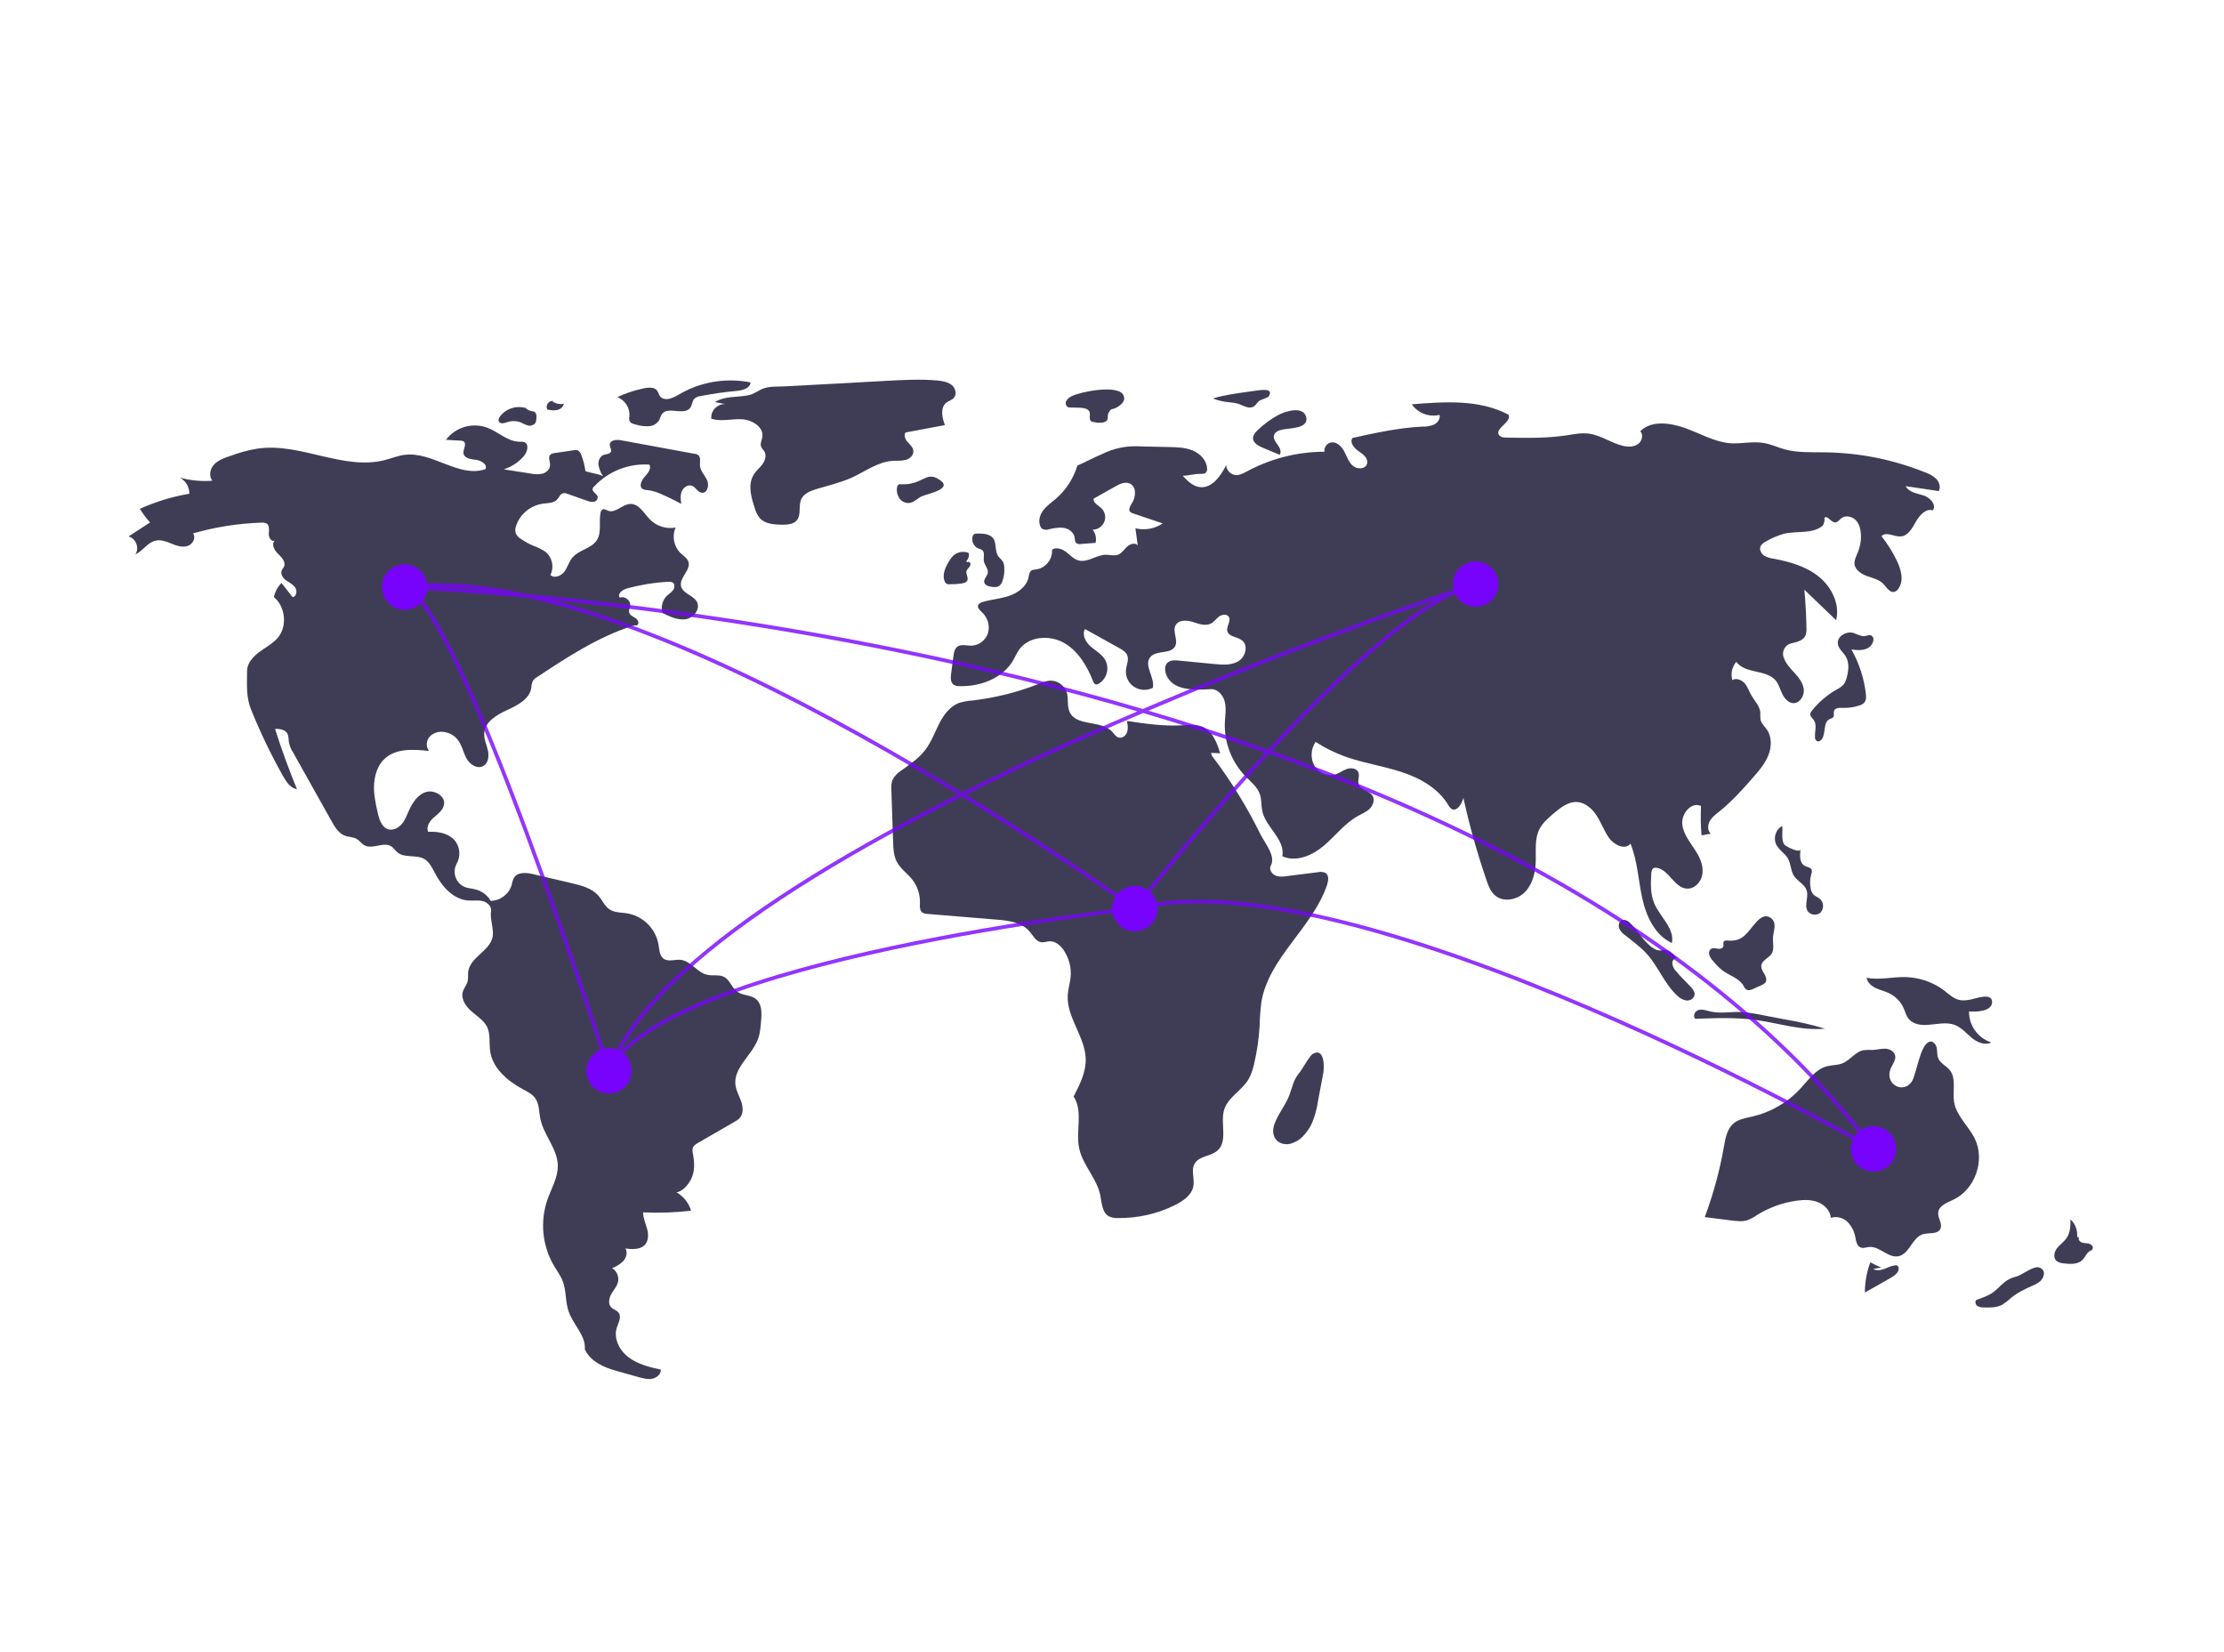 <svg version="1.1" id="e37c00f5-ff96-45aa-87ea-1a24b78ba7bd" xmlns="http://www.w3.org/2000/svg" x="0" y="0" viewBox="0 0 1176.6 874" style="enable-background:new 0 0 1176.6 874" xml:space="preserve"><style>.st0{fill:#3f3d56}.st1{opacity:.8;fill:none;stroke:#7703fc;stroke-width:2;stroke-miterlimit:10;enable-background:new}.st2{fill:#7703fc}</style><path class="st0" d="M309.7 249.2c-.4-3-1.1-5.8-2.2-8.6-.3-1.1-1-1.9-2-2.4-.6-.2-1.3-.2-2 0l-10.1 1.5c-.8 0-1.7.4-2.3.9-1.3 1.4 0 3.6-.1 5.5 0 2.1-1.9 3.9-4 4.5-2.1.4-4.3.4-6.4-.1l-14.1-2.2c4.2-1.3 7.9-3.8 10.7-7.1 1.9-2.2 2.8-6.3.2-7.3-.8-.2-1.6-.3-2.4-.2-6.4 0-11.4-5.3-17.4-7.5-7.9-2.8-16.6-.2-21.7 6.5l7.5.4c.7 0 1.4.1 2 .5 1.6 1.4-.4 4-.2 6.1.3 2.8 4 3.3 6.7 3.6s6.2 2.5 4.9 4.9c-13.8 4.8-27.9-9.3-42.5-7.6-3.7.4-7.2 1.9-10.7 2.8-22 5.6-44.6-9.3-67.1-6.1-5 .8-9.9 2.1-14.6 3.9-3.1 1-6.2 2.1-8.5 4.4s-3.1 6.3-1 8.7c-5.8.5-11.6-.1-17.2-1.6 3.1 1.7 5 5 5 8.5-9 1.5-17.8 4.2-26.2 8 1.6 2.6 3.4 5 5.4 7.2L68 283.8c3.9 1 5.9 6.2 3.6 9.5 4-1.8 6.5-6.4 10.8-7.3 2.8-.6 5.7.5 8.3 1.6s5.6 2.1 8.4 1.3 4.8-4.4 3-6.7c11.8-3.4 24-5.3 36.3-5.7.9-.1 1.9.1 2.7.5 1.6 1.1 1.2 3.5 1.1 5.4s1.4 4.5 3.2 3.6c-2 1.8-.3 5.1 1.7 7s4.3 4.4 3.1 6.9c-.3.6-.8 1.1-1.1 1.8-.9 1.9.5 4.1 2.2 5.3s3.7 2.1 4.9 3.9.6 4.8-1.4 5l-5.9-7.5c-2 2.1-3.4 4.7-4 7.5 6.2 5.1 7.2 15.5 2 21.6-2.7 3.1-6.5 5-9.8 7.5s-6.4 5.9-6.4 10c0 7.1-.6 13.7 2.1 20.3 4.9 12.2 10.6 24 17 35.4 1.7 3 3.9 6.3 7.3 6.8-4.3-10.5-8.2-21.1-11.6-31.9 2.2 0 4.8.2 6.2 2 1.1 1.5.9 3.6 1.2 5.4.4 1.8 1.1 3.5 2.1 5l20.5 36.6c1.7 3 3.7 6.3 6.9 7.5 2.1.8 4.5.6 6.4 1.8 1.5.9 2.5 2.5 4 3.3 4.3 2.4 10.3-2.2 14.4.7 1.2.8 1.9 2.1 3 3 3.7 3.2 9.9 1.1 14.2 3.5 2.8 1.6 4.2 4.7 5.7 7.5 3.7 7.1 9.7 14 17.7 14.5 2.5.2 5.1-.3 7.5.3 2.4.6 4.8 2.7 4.5 5.2-.7 4.2 1.4 8.9.9 13.2-1 7.8-12 11.2-13 18.9-.2 1.7.1 3.5-.3 5.1-.5 2-2 3.7-2.6 5.7-1 3.8 1.7 7.7 4.7 10.3s6.6 4.8 8.3 8.4c1.7 3.8.9 8.3 1.5 12.5 1.2 9.1 9.1 15.8 17.2 20.2 2.5 1.3 5.1 2.6 6.7 4.9 2.1 3 1.9 7 2.6 10.5 1.7 8.8 9.1 16 9.3 25 .1 6.4-3.4 12.1-5.5 18.1-4 11.6-2.7 24.4 3.5 35 1.6 2.7 3.5 5.2 4.6 8.1 2 5.2 1.3 11 3.2 16.2 2.4 6.9 9.1 12.6 8.5 19.9 3 6.3 9.7 9.4 16.5 11.3l12.1 3.4c2.3.6 4.7 1.3 7.1.8s4.6-2.4 4.5-4.8c-5.9-1.3-12-2.8-16.9-6.4s-8.2-10-6.4-15.8c.9-2.7 2.7-5.8.9-8-1-1.3-2.8-1.6-3.9-2.8-1.7-1.8-1.1-4.8.1-7s3.1-4.1 3.6-6.6c.5-2.8-.8-5.7-3.2-7.1 2.2-.8 4.3-2.1 6-3.8 1.6-1.8 2.3-4.6 1.1-6.6 3.7.5 8 .7 10.4-2.1 1.9-2.2 1.8-5.6 1-8.4s-2-5.6-2.1-8.6c8.5.4 16.9.1 25.4-.9-1.2-4.1-4-7.6-7.7-9.7 3.8-.6 7.3-5.2 8.5-8.9s.9-7.7.2-11.5c-.3-1-.3-2-.1-3 .4-1.4 1.8-2.2 3-2.9l18.9-10.9c1.1-.6 2.2-1.3 3-2.2 2-2.3 1.7-5.8.7-8.7s-2.6-5.6-3-8.6c-1.2-9.1 8.5-15.6 11.8-24.1 1.3-3.3 1.5-7 1.8-10.6.3-3.8.3-8.3-2.7-10.8-2.8-2.4-7.3-1.8-10.2-4.1-2.7-2-3.7-6-6.6-7.6-2.7-1.5-6.1-.5-9.1-1.2-5.3-1.2-8.6-7.3-14-7.9-3-.3-6.5 1.2-9-.6-2.2-1.6-2.3-4.7-2.7-7.4-1.5-8.5-8.1-15.1-16.6-16.6-3.1-.5-6.5-.3-9.2-2s-3.9-5-6.1-7.4c-3.4-3.9-8.8-5.3-13.8-6.5l-20.5-4.8c-3.6-.9-8.3-1.3-10.3 1.9-.6 1.2-1 2.5-1.2 3.8-1.5 4.9-6 8.3-11.1 8.4-1.7-2.9-4.5-5.1-7.8-6-2.1-.6-4.3-.6-6.3-1.5-4.4-2.1-6.2-7.4-4.1-11.8.1-.1.1-.3.2-.4 2.4-4.3 1.7-9.7-1.9-13.2-3.5-3.1-8.5-3.9-13.2-3.6-1.2-2.7.8-5.7 3-7.6s4.9-3.9 5.4-6.8c.8-4.6-5.1-8-9.5-6.7s-7.2 5.7-9.1 9.9c-1.1 2.4-2 5-3.7 7s-4.4 3.5-7 2.9c-3.6-.9-5-5.3-5.8-8.9-1.1-4.9-2.2-9.9-1.9-14.9s1.9-10.2 5.6-13.6c6-5.6 15.3-5 23.5-4.1-1.9-2.2-1.5-5.8.6-7.9 2.2-2 5.3-2.7 8.1-2 2.5.5 4.7 1.8 6.3 3.8 2.3 2.8 3 6.6 4.7 9.9s5.7 5.9 8.9 4.2c2.8-1.5 3.2-5.4 2.5-8.4s-2.2-6.1-1.9-9.2c.5-6 6.7-9.6 12.2-12.1s11.8-5.8 12.7-11.8c0-1.2.3-2.3.7-3.4.6-1 1.5-1.8 2.5-2.3 16-10.6 32.4-21.3 50.7-27.1 1-.3 1.1 0 2-.2 1.4-.8.5-3-.8-3.8s-3-1.5-3.4-3.1c-.2-1.1.4-2.2.6-3.4.4-2.8-2.9-5.4-5.5-4.3-1.5-2 1.4-4.2 3.8-4.9 7.1-1.9 14.3-3.1 21.7-3.5.8-.1 1.7 0 2.5.4 1.2.9 1.1 2.8.2 4s-2.2 2-3.3 3c-2.4 2.4-3.3 5.9-2.3 9.1 3.8 1.9 8 3.9 12.2 3.3s8-5.4 6-9.2c-1.9-3.5-7.4-4.3-8.4-8.2-1.1-4.5 5.3-8.6 3.9-13-.6-1.9-2.6-3.1-4.1-4.5-3.6-3.5-4.7-8.9-2.7-13.6-4.9.9-10-.7-13.5-4.2-3.2-3.3-5.8-8.4-10.4-8.3-4.2.1-7.8 5.1-11.8 3.6-1-.4-2-1.1-2.9-.7-.6.4-1 1.1-1.1 1.8-1 4.8.7 10.2-1.9 14.4-2.8 4.5-9.4 5.1-12.9 9.2-1.9 2.2-2.6 5.2-4.3 7.5s-5.4 3.8-7.4 1.8c2.1-4.3.9-9.5-2.8-12.4-1.9-1.2-4-2.3-6.1-3-2.4-1-4.7-2.3-6.9-3.8-1.1-.6-1.9-1.6-2.5-2.7-.5-1.4-.4-2.9.2-4.3 2.1-6.1 7.5-10.5 13.9-11.5 2.7-.4 5.9-.2 7.8-2.3 1-1.1 1.5-2.8 2.9-3.2.9-.2 1.8-.1 2.6.3l10.2 3.6c1.1.5 2.4.7 3.6.6 1.3-.2 2.2-1.3 2.1-2.6-.3-1.7-2.9-2.5-2.7-4.2.1-.6.4-1.1.9-1.4 7.5-8 18.1-12.2 29.1-11.5 1.3 2.1-.8 4.6-2.5 6.5s-3.1 5.1-1 6.4c.8.4 1.8.6 2.7.6 2.5.3 5 1.1 7.3 2.2 3.5 1.5 7 3.2 10.4 5.1-.3-2.2-.6-4.6.3-6.7s3.3-3.7 5.4-2.9c2 .8 3.1 3.5 5.2 3.7 2.9.3 4-3.9 2.8-6.6s-3.6-4.9-3.8-7.8c-.1-2 .6-4.4-1-5.6-.6-.4-1.2-.6-1.8-.6l-39.1-7.2c-2.3-.4-5.7-.1-5.8 2.3-.1 1.3 1.1 2.6.6 3.8-.6 1.3-2.4 1.2-3.7 1.6-2.1.7-3.1 3.2-2.9 5.3.4 2.2 1.2 4.2 2.4 6-2.9-1.4-6.7-1.6-9.3-2.7zM278.5 216c-5-1.7-10.6 0-13.9 4.2-.6.8-1.2 2-.6 2.9.8 1.3 2.7.8 4.2.3 2.1-.8 4.5-.8 6.6-.2 1.4.5 2.6 1.3 3.9 1.7 1.4.6 2.9.3 4.1-.6.9-1 1-2.4 1-3.8.1-.9-.2-1.8-.8-2.5-.5-.3-1.2-.5-1.8-.5-1.4-.3-2.7-1-3.6-2.1M292.6 212.1c-1.8-.1-3.3 1.3-3.4 3 0 .5.1 1 .3 1.5 1.7.5 3.5.6 5.2.3 1.8-.3 3.2-1.6 3.6-3.3-2 .4-4.2 0-5.9-1.1M339.9 205.6c-4.6 1-9.1 2.5-13.3 4.5 4.1 1.6 6.7 5.7 6.4 10.1-.2.8-.2 1.7.1 2.5.5 1.2 1.9 1.6 3.2 1.9 2.2.7 4.6 1 6.9.9 2.4-.1 4.5-1.4 5.7-3.5.3-1 .7-1.9 1.2-2.8 3-4.6 11.9 1 15.1-3.5 1.1-1.6 1-3.9 2.5-5.1.8-.5 1.6-.9 2.6-1 6.5-1.3 13-2.2 19.5-2.8 3.1-.3 7.2-1.4 7.2-4.5-11.7-2.3-23.9-.7-34.5 4.6-3.9 1.9-8.9 6-12.7 3.4-1.4-1-1.3-3.5-3.2-4.6-2-1-4.6-.6-6.7-.1z"/><path class="st0" d="m378.2 212.7 5.5 1.1c-3.9-.2-7.3 2.9-7.4 6.8v.9c5.1 1.7 10.8 0 16.2.3s11.7 4.1 10.8 9.5c-.3 1.6-1.2 3.2-.7 4.8.3 1.1 1.3 1.9 1.9 2.9 1.1 2.1.2 4.8-1.2 6.7s-3.4 3.4-4.6 5.5c-3.1 5.1-1.4 11.6.5 17.3.5 2.1 1.5 4.1 2.9 5.8 2.8 2.9 7.3 3.2 11.3 3.3 2.9 0 6.3-.1 8.2-2.4 2.4-3 .7-7.6 2.3-11.1 1.5-3.2 5.2-4.5 8.5-5.5 6.1-1.8 12.4-3.3 18.2-5.9 7.2-3.3 14-8.5 21.9-8.9 2.2-.1 4.5.1 6.7-.5s4.2-2.5 4-4.7c-.1-1.9-1.7-3.3-3-4.7s-2.2-3.6-1.1-5.1l20.8-3.9c-1.5-4-2.6-9.3.8-11.9 1.2-.9 2.9-1.3 3.9-2.5 1.8-1.9.9-5.3-1.2-6.9s-4.8-2-7.4-2.3c-9.1-.8-18.3-.3-27.4.2-17.9 1-35.7 2-53.6 2.9-3.6.2-7.7-.1-11 1.1-2.8 1-4.8 2.9-8 3.6-6 1.2-12.4.3-17.8 3.6zM476.7 256.2c-.6-.1-1.1 0-1.6.4-.3.3-.5.8-.5 1.2-.4 2 .1 4.1 1.2 5.8 1.2 1.7 3.2 2.7 5.2 2.5 2.5-.3 4.3-2.4 6.6-3.5 3.5-1.6 18.4-4.1 8.1-9.6-3.6-1.9-5.8-.2-8.6 1-3.3 1.7-6.8 2.4-10.4 2.2zM567 209.6c-1.2.5-2.2 1.4-2.9 2.5-.6 1.2-.2 2.7.9 3.3.4.2.9.2 1.4.2l4.9.1c2.1.1 4.7.5 5.2 2.5.4 1.5-.5 3.4.6 4.5.5.4 1.1.6 1.7.6 1.6.4 3.3.5 4.9.2 3.6-1 1.7-3.1 2.8-5.1 1.7-3 1.4-1.2 4.4-2.9 2.2-1.3 5.1-3.5 3.3-6.7-3.2-5.4-22.5-1.6-27.2.8zM663.5 206.8l-2.8.4c-6.4.9-12.8 1.7-19 3.6 2.7 1.1 5.5 1.7 8.3 2 1.6.1 3.1.3 4.7.7 2.7.8 5.5 2.9 8.1 1.8 1.6-.7 2.2-2.4 3.5-3.3.9-.6 4.5-1.6 4.9-2.3 3.1-4.9-5.2-3.2-7.7-2.9zM676 219.7c-3.8 2.1-7.3 4.7-10.5 7.7-1.3 1.3-2.7 2.8-2.6 4.6.2 2.4 2.7 3.8 5 4.8l9.1 3.8c1.1-1.6.1-3.7-1-5.2s-2.5-3.3-2-5.1c.6-2.1 3.1-2.8 5.3-3.2 3.5-.6 12.9-.5 11.8-6.2-1.4-6.6-11.6-3.2-15.1-1.2zM674.2 594.8c-.9 2.5-.9 5.5.5 7.6 1.7 2.5 5 3.4 7.9 2.7 2.9-.8 5.5-2.4 7.4-4.7 1.7-1.9 3.2-4.1 4.2-6.5 1.5-3.7 2.6-7.6 3.1-11.5l2.8-14.8c.6-3.3.6-13.5-5.5-10.1-1.7.9-5.5 8-7.2 10.1-3.1 3.6-3.6 7.2-5.2 11.6-2 5.5-6.1 10.1-8 15.6zM995.3 670.6c-2-.8-3.9-1.7-5.8-2.8-1.9 5.1-2.9 10.5-2.9 16l13.6-7.7c2-1.2 4.4-2.8 4.3-5.1 0-.6-.3-1.2-.8-1.5-.3-.1-.6-.2-1-.1-2 .2-3.9 1.2-5.8 1.9s-4.1 1.1-5.9 0M1067.2 675.2c-1.5.4-3 .9-4.4 1.6-3.1 1.6-5.3 4.6-8.1 6.7-2.7 2-5.9 3.1-9.1 4.2-.9.8-.5 2.5.5 3.2 1.1.6 2.3.9 3.6.8 3.3.1 6.8.1 9.7-1.5 1.6-1.1 3.2-2.3 4.6-3.6 3.4-2.8 7.4-4.7 11.5-6.5 1.5-.6 2.8-1.4 4-2.4 2.5-2.5 2.7-6.3-.9-7.2-3-.7-8.6 3.8-11.4 4.7zM1098.9 654.4c.3-3.5-.9-6.9-3.5-9.3 0 3.4-.1 7.1-2.1 9.9-1.4 2-3.5 3.4-5 5.3s-2.2 5-.4 6.7c1.1.9 2.5 1.3 3.9 1.4 3.5.4 7.6.6 10-1.9 1.3-1.4 2-3.4 3.6-4.5.6-.3 1.2-.6 1.6-1.1.7-1.1-.4-2.5-1.6-2.9s-2.5-.2-3.8-.6-2.3-1.7-1.7-2.8M1042.5 528.8c-1.8.4-3.8.6-5.6.3-3.1-.6-5.6-2.9-8.1-4.9-6-4.6-13.3-7.1-20.8-7.3-6.9-.1-13.8 1.7-20.5.4.4 2.4 2.5 4.3 4.8 5.4s4.7 1.6 7 2.7c3.6 1.7 6.5 4.7 8 8.4.7 1.7 1.2 3.5 2.3 5 2.2 3 6.5 3.7 10.2 3.4 4.9-.3 10-1.7 14.5.1 3.5 1.4 6 4.4 8.9 6.8s7 4.1 10.3 2.4c-7.1-2.3-11.9-9-11.8-16.4 3.3.3 12.7.2 12.2-5.4-.5-4.6-8.6-1.4-11.4-.9zM999.7 567.1c.6-3.2 3.8-6 2.8-9.1-.7-2.1-3.2-3.2-5.4-3.2s-4.4.6-6.7.7c-1.5-.1-2.9-.1-4.4.1-4.4.7-7.2 5.4-11.4 7-2.5 1-5.4.8-8.1 1.5-6 1.6-9.8 7.3-14 11.8-6.8 7.4-15.6 12.5-25.4 14.8-3.4.8-7.1 1.3-9.8 3.5-3.6 2.9-4.5 8-5.3 12.6-2.2 12.6-5.6 25-10.1 37.1l14.3 1.8c2.7.3 5.5.7 8.1-.1 1.9-.7 3.7-1.7 5.4-2.9 6.4-3.9 13.5-6.5 20.9-7.5 3.7-.5 7.7-.6 11.2.8s6.5 4.5 6.8 8.3c3.1-1 6.5-.1 8.8 2.1 2.2 2.3 3.7 5.2 4.2 8.4.4 2 .8 4.3 2.6 5.1 1.5.7 3.2-.1 4.8-.2 5.5-.4 10 6 15.4 4.9 5.8-1.2 7.2-9.8 12.8-11.6 3.2-1 7.8.2 9.3-2.8 1.4-2.7-1.4-5.7-1.1-8.7.3-3.7 4.7-5.2 8-6.8 11.5-5.4 16.9-20.8 11.4-32.2-3.3-6.8-9.8-12.1-11-19.5-.9-5.7 1.3-12.4-2.3-16.9-1.9-2.3-5-3.5-6.1-6.3-.7-1.7-.4-3.7-.8-5.5s-2-3.7-3.7-3.2c-5.2 1.4-6.9 17.4-9.6 21.3-4.2 5.9-12.9 2-11.6-5.3zM903.6 534.8c-1.8-.5-3.7-1-5.4-.3s-2.7 3.2-1.3 4.5c10.7-.4 21.4-.8 32 .6 12.2 1.7 24.3 5.8 36.6 4.6-7-2.1-14.1-3.7-21.3-4.9l-12-2.3c-3.2-.7-6.5-1.2-9.7-1.5-7-.6-12.1 1.2-18.9-.7zM914.3 497.6c-.9-.1-2-.1-2.4.6s.1 1.7-.2 2.5c-.3 1.1-1.8 1.4-2.9 1.2s-2.4-.5-3.4 0c-1.1.7-1.5 2.1-1.1 3.3.4 1.2 1.1 2.3 2 3.2 1.5 1.9 3.2 3.6 5.1 5.1 3.7 2.7 8.7 4 11 8 .3.8.8 1.4 1.5 2 1.1.7 2.6.2 3.8-.4l4.2-1.9c.8-.3 1.4-.7 2-1.3 1-1.3.4-3.1-.4-4.5s-1.8-2.8-1.7-4.5c.3-2.9 4-4 5.5-6.4 1.5-2.5.5-5.6.7-8.5.2-3.4 2.3-7.8-1.1-10.3-2.9-2.2-5.7-.2-7.8 2.2-4.6 5-6.7 10.4-14.8 9.7zM939.8 447c1.4 2.7 4.4 4.4 6 7 1.7 2.9 1.5 6.6 3.3 9.4 1.9 2.9 5.7 4.4 6.7 7.7 1.2 3.6-1.5 7.9.6 11 1.6 2 4.5 2.4 6.5.9l.3-.3c1.8-2 1.7-5.1-.2-7-1.2-1.1-3-1.6-4-2.9-.5-.8-.9-1.6-1-2.5-.6-2.6-.5-5.4.3-8 .3-.7.3-1.4.2-2.1-.5-1.3-2.3-1.4-3.6-2.1-2.9-1.4-2.8-5.5-2.3-8.7-.3 2.1-7.9-1.5-8.7-2.7-1.6-2.4-.7-7-1-9.7-3.6 1.8-4.9 6.6-3.1 10zM863.3 489.2c-1.4-1.6-3.5-3.2-5.4-2.3-1.4.7-1.8 2.7-1.3 4.2.7 1.5 1.7 2.7 3.1 3.6 3.9 3.2 8.1 6.1 11.5 9.9 6.1 6.7 9.3 15.8 16 22 1.3 1.4 3.1 2.4 5 2.7 1.9.2 4.1-1.1 4.3-3 .2-1.6-.9-3-2-4.2-2.6-2.8-5.4-5.4-7.8-8.3-1.1-1.1-1.8-2.6-2-4.2 0-1.6 1.4-3.2 3-2.8-1.9-.5-3.2-3.6-6-4.2-2.3-.5-2.8.9-5.6-.2-5.1-2.2-9.1-9.2-12.8-13.2zM985.1 336.5c-1.5-.4-2.9-1-4.4-1.6-3.8-1.2-8.9 1.7-8.4 5.7.3 2.6 2.8 4.4 4.2 6.7 2 3.4 1.5 7.7.4 11.5-.3 1.2-.8 2.3-1.5 3.3-1 1-2.1 1.9-3.4 2.5-5.2 2.9-9.8 6.8-13.5 11.5-.4.4-.7 1-.8 1.5-.2 1.3 1.2 2.3 1.9 3.4 1.7 2.5.5 5.8.6 8.9-.1.9.3 1.7 1.1 2.2 1 .5 2.2-.4 2.8-1.4 1.8-3.3.5-8.7 3.9-10.3.7-.3 1.4-.4 1.9-1 .7-.9 0-2.3.4-3.3.5-1.6 2.8-1.7 4.5-1.6 3 .1 5.9-.3 8.7-1.2 1.1-.3 2.1-.8 2.9-1.7 1-1.3.9-3.1.7-4.8-1-8.2-3.6-16.1-7.6-23.2 3 .4 6.3.7 9-.9 1.5-.9 3.2-3.5 2.5-5.3-1.3-2.8-3.4-.4-5.9-.9zM596.2 381.4c.4 1.9.7 4 .1 5.9s-2.6 3.4-4.5 2.9c-1.5-.4-2.3-1.9-3.4-3.1-5.8-6.3-18.9-2.6-22.5-10.4-1.5-3.2-.5-7-1.5-10.3-1.3-4-5.1-6.6-9.3-6.3-1.8.3-3.6.8-5.3 1.6-11.3 4.5-23.3 7.5-35.4 8.9-2.3.1-4.6.6-6.8 1.2-5 1.8-8.4 6.4-10.8 11.2s-4.2 9.8-7.5 14c-3.4 4.4-8.2 7.5-12.7 10.8-1.7 1.1-3.2 2.6-4.2 4.4-1 2-.9 4.3-.8 6.5l.9 26.8c.1 3.5.3 7 1.8 10.1 1.9 3.9 5.7 6.4 8.4 9.8 2.7 3.5 4.1 7.8 4 12.3-.1 1.8-.2 3.9 1.2 5 .8.5 1.8.8 2.8.8l36.3 3c6.4.5 13.5 1.4 17.6 6.2 2 2.3 3.5 5.6 6.6 5.8 1.3.1 2.6-.4 3.8-.5 3.3-.3 6.1 2.2 7.9 4.9 2.7 4.2 4 9.1 3.5 14.1-.3 3.1-1.3 6.1-1.5 9.3-.8 11.9 9.3 22.2 9.5 34.1.1 7-3.2 13.5-6.4 19.7 5.2 7.9.9 18.5 3 27.7 2 8.8 9.3 15.7 11.1 24.5.8 4 .9 9 4.4 11.1 1.6.8 3.3 1.1 5 1 10.5.1 20.8-2.2 30.2-6.9 4.4-2.2 9-5.4 9.7-10.3.6-3.9-1.4-8.3.7-11.7 2.4-4 8.5-3.7 12-6.8 5.7-5 1.3-14.6 3.6-21.8 2.1-6.5 9.2-9.9 12.7-15.7 1.4-2.5 2.4-5.2 3-8 1.6-6.7 2.6-13.5 3-20.4.1-4.2.4-8.4.9-12.5 3.8-23.6 27.2-39.5 34.8-62.2.7-2.2 1.1-5.1-.9-6.3-1.1-.5-2.4-.7-3.7-.4l-16.7 2.1c-2.1.3-4.3.5-6.2-.4s-3.3-3.3-2.3-5.1c2.8-5.1-3-11.7-5.6-16.9-7-14.2-15.3-27.7-24.9-40.4-.6-.6-1-1.5-1.1-2.4l4.8.2c-1.6-5.8-4.3-12.1-9.8-14.2-3.2-1.2-6.6-.8-10-.6-9.6.6-20-.8-29.5-2.3z"/><path class="st0" d="M625.7 251.7c2.5 2.7 5.3 5.5 9 6 6.4.8 11.1-5.8 14-11.6.2 3.1 2.9 5.4 5.9 5.3 1.6-.3 3.1-.9 4.5-1.7 12.8-7 27-10.7 41.6-10.7-.3-2.3 1.2-4.4 3.4-4.9 3-.6 5.6 2 7 4.6s2.3 5.7 4.6 7.7 6.7 1.9 7.5-1c.9-2.8-2-5.1-4.4-6.7s-4.9-4.6-3.3-7c12.2-2.7 24.5-5.4 37-6 2.1.1 4.2-.3 6.2-1.1 1.9-.9 3.4-3.1 2.9-5.1-5.6 1.3-11.4-.9-14.7-5.6 17.3-1.4 35.8-2.7 51.2 5.5 1.8 4-7.6 7.3-5 10.8.8 1.1 2.4 1.3 3.8 1.3 10.7.2 21.4.4 32-1.2 3.9-.6 7.8-1.4 11.6-.9 6.5.8 12 5.1 18.3 6.5 2.6.6 5.5.6 7.7-.9s3.1-4.9 1.3-6.9c6-5.9 15.9-4.4 23.8-1.6s15.4 7.3 23.7 8c6 .4 12.1-1.2 18-.1 3.7.6 7.2 2.3 10.8 3.3 6.9 1.9 14.1 1.5 21.3 1.6 18.2.2 36.2 3.8 53.1 10.6 2.2.7 4.2 1.9 5.9 3.5 1.6 1.7 2.4 4.3 1.3 6.4l-17.5-2.6c1.6 3.2 5.9 3.8 9.4 4.9s7 4.9 5 7.9c-3.7-1.2-7.1 2.6-9 6s-4.2 7.6-8.1 7.8c-3.5.2-7.8-2.8-10.1-.1 3.2 4 5.9 8.3 8.1 12.9 2.3 4.7 3.9 10.7.8 14.9-.5.8-1.2 1.3-2.1 1.6-2.5.6-4.1-2.4-5.9-4.3-2.3-2.3-5.7-3-8.7-4.1s-6.3-3.3-6.5-6.5c-.1-2 .9-3.9 1.7-5.8 1.3-3.1 1.9-6.5 1.7-9.9-.2-2.7-.9-5.6-2.9-7.5s-5.4-2.5-7.5-.8c-1 .8-1.8 2.1-3.1 2.2-2.3.1-4-3.9-5.8-2.5.2 1.4-.1 2.9-.8 4.1-5.4 4.7-13.7 2.7-20.7 4.4-3.3 1-6.5 2.3-9.5 4.1-1.1.5-2 1.3-2.7 2.3-.9 1.7.1 3.9 1.6 5 1.6 1 3.5 1.6 5.4 1.8 8.5 1.6 17.2 4.1 23.9 9.6s11.1 14.5 9 22.9L954.6 312c.6 6.7 1 13.5 1.1 20.3.1 1.3-.1 2.7-.5 3.9-1.2 2.6-4.4 3.5-7.3 4.1-3.1.6-5.1 3.6-4.5 6.7 0 .2.1.4.2.6 1 3.3 3.5 5.9 5.8 8.4s4.6 5.5 4.9 8.9-2.3 7.3-5.7 7.1c-2.6-.2-4.5-2.5-5.7-4.9s-1.8-5-3.4-7c-5.1-6.1-16.4-3.5-20.9-10-2.3 2.7-3.1 6.3-2.1 9.7 2.1-1.3 5-.1 6.6 1.8s2.3 4.4 3.6 6.5c1.7 2.9 4.3 5.5 4.6 8.8-.1 1.3 0 2.5.1 3.8.4 2 2.1 3.5 3.3 5.2 2.8 3.9 2.6 9.4.8 13.8s-5 8.2-8.2 11.8c-5.5 6.3-11.2 12.6-17.8 17.9-1.9 1.5-3.9 3-5 5.1s-1.2 5 .6 6.6c-1.3.1-3.6.7-4.9.8-.5-5.1-.5-10.3-.3-15.5-5.1-2.4-10.5 4.1-9.9 9.7s4.7 10.1 7.6 14.9c2.1 3.5 3.7 7.6 3 11.7s-4.3 7.8-8.4 7.4c-6.5-.6-9.2-9.9-15.7-11-.6-.1-1.2-.1-1.7.2-1 .5-1.1 1.8-1.2 2.9-.3 5.3-.5 10.9 1.6 15.8 3.1 7.2 10.9 13.3 9.3 20.9-8.9-4.1-13.6-14.1-15.7-23.8s-2.5-19.7-6.2-28.8c-2.9 3.7-8.9.6-11.5-3.2-2.5-3.7-4-7.9-6.4-11.6s-6.1-7-10.5-7.2c-4.6-.2-8.6 3-12.2 6-2.9 2.5-5.9 5-7.6 8.4-2.5 5-1.8 10.8-1.9 16.3-.1 6-1.4 12.3-5.5 16.7s-11.6 5.9-16.1 2c-2.4-2.1-3.5-5.1-4.5-8.1-4.9-14.3-9-28.8-12.2-43.5-.8 3.4-3.7 7.7-6.5 5.7-.6-.5-1.1-1.2-1.5-1.9-5.3-8.9-15-14.3-24.8-17.5s-20.2-4.7-29.9-8.2c-5.5-2-10.7-4.6-15.5-7.7-2.5 3.7-2.8 8.5-.7 12.5 2.2 3.8 7 6 11.2 4.7 2.2-.7 4-2.2 6.1-2.9s5-.4 6 1.7c.9 2-.5 4.4.2 6.4 1 3.1 5.8 3.4 7.4 6.2 1.2 2.1.2 5-1.5 6.7s-4.1 2.7-6.3 3.9c-7 3.9-11.9 10.5-18 15.7s-14.7 8.9-22 5.6c1.7-8.8-8.7-15.2-10.6-23.9-.6-2.9-.3-5.9-1.2-8.7-1.3-4.1-4.9-6.8-7.9-9.9-7.2-7.6-11.1-17.8-10.7-28.3.2-3.6.8-7.3 0-10.8s-3.7-6.9-7.3-6.8c-8.2.4-18.6 1-22.9-6-1.5-2.5-2.2-6.2 0-8.1 1.6-1.4 3.9-1.2 6-1l18.6 1.8c4.3.4 9 .8 12.8-1.5s5.3-8.3 1.9-11c-2.5-2-7-1.8-7.8-4.9-.6-2.6 2.3-5.5.7-7.7-1.1-1.5-3.6-1.1-5.1 0s-2.6 2.9-4.3 3.7c-3 1.5-6.5.1-9.7-.9s-7.5-1.1-9 1.9c-1.7 3.3 1.5 7.6-.2 11-2.3 4.4-10 1.9-13.1 5.7-3.7 4.3 2.5 10.8 1.3 16.3-3.2 1.6-7 1.4-10-.6s-4.6-5.5-4.2-9.1c.3-2.5 1.6-5 .7-7.4-.7-1.9-2.6-3-4.4-4l-18-10c-1.7 3.1.4 7 3.1 9.3s6 4.1 7.7 7.2c2.3 4.4.7 9.9-3.5 12.4-.5.4-1.2.5-1.8.3-.6-.3-1-.9-1.2-1.6-3.2-8.1-8-16.2-15.6-20.4s-18.6-3.4-23.6 3.8c-1.2 1.7-2 3.6-3 5.4-5.5 9.6-17.3 14.1-28.4 13.8-1.1.1-2.2-.2-3.1-.7-1.8-1.2-1.7-3.8-1.4-6l1.2-9.1c.2-1.8.6-3.9 2-5 2-1.6 5-.6 7.6-.6 4-.2 7.5-2.9 8.7-6.7 1.1-3.9-.1-8-3-10.8-1.2-1.1-2.8-2.5-2.2-4 .5-.8 1.4-1.4 2.3-1.6 4.7-1.4 9.6-1.7 14.2-3.3s9.1-4.9 10.1-9.6c.3-1.5.5-3.2 1.8-3.9.7-.3 1.4-.4 2.1-.4 5.2-.7 8.9-5.3 8.6-10.5 2.2-1.5 5.3-.4 7.4 1.2s4 3.8 6.6 4.5c4.8 1.3 9.5-3 14.5-3 2.1 0 4.3.7 6.3 0s3.2-2.7 4.8-4.2 4.2-2.4 5.7-.8l-1.2-9c4.9 1.2 10.2.3 14.4-2.6l-15.7-5.3c-.5-.1-1-.4-1.5-.8-1.1-1.2 0-3.1.9-4.5 2.2-3.3 2.6-8.8-1.1-10.5-2.5-1.1-5.3.2-7.7 1.6l-11.4 6.4c-.4 2.2 2.3 3.4 3.9 4.9 2.7 2.4 3 6.6.5 9.3-1.2 1.4-3 2.2-4.9 2.2 1.5 2 2.1 4.6 1.5 7l-7.7.6c-.9.2-1.8 0-2.5-.5-.8-.7-.7-2-.9-3.1-.5-2.6-3-4.5-5.6-4.9s-5.3.1-7.9.7c-1.1.4-2.3.4-3.4-.1-.6-.4-1.1-1-1.3-1.7-1.1-2.8-.1-6 1.7-8.3s4.3-4.1 6.6-6c5.4-4.7 9.3-10.8 11.4-17.6 4.2-1.8 8.6-4.2 12.9-6 6.5-3.3 13.9-4.7 21.2-4.1l14.3.3c4.2.1 8.6.2 12.5 1.8s7.4 5.1 7.7 9.4c.2 1-.2 2-.9 2.6-.6.3-1.2.4-1.8.4-4.5-.1-6.2.9-10.2 1zM511.3 296.7c1.1-1.1 1.6-2.7 1.1-4.2-2.8-1.1-5.9-.5-8.1 1.5-.9.9-1.6 1.8-2.2 2.9-1.9 3.1-3.6 6.8-2.5 10.2.2.8.7 1.4 1.3 1.8.5.2 1 .3 1.5.2 2.1 0 4.2-.1 6.2-.4 1.3-.2 2.7-.5 3.2-1.7.6-1.5-.9-3.3-.5-4.9.3-.7.8-1.4 1.3-1.9.6-.5.9-1.3.8-2.1-.2-.8-1.3-1.2-1.8-.5"/><path class="st0" d="M522.1 282.7c-1.8-.4-3.7-.5-5.6-.4-.4 0-.8.1-1.2.3-.4.3-.6.6-.7 1.1-.8 2.6.5 5.5 3.1 6.5.7.2 1.3.4 1.9.8 1.6 1.2.6 3.8.9 5.8.3 2.2 2.5 4.1 2.1 6.3-.3 1.8-2.2 3.1-1.9 4.9s2.7 2.4 4.5 2.5c1.1.2 2.2.1 3.2-.4 1-.7 1.7-1.7 2-2.9.8-2.3 1.1-4.7.9-7.1 0-1.1-.3-2.2-.8-3.1-.6-.8-1.2-1.5-1.9-2.1-3.5-4.1.3-10.2-6.5-12.2z"/><path class="st1" d="M991.2 607.8S718 451 600.4 480.7c0 0-249.3 26.8-278.2 85.8 0 0-79.2-247.6-108.1-255.9"/><path class="st1" d="M322.2 566.5C368 444.4 780.7 309 780.7 309c-58.6 14.9-180.3 171.7-180.3 171.7s-257.5-187.4-386.3-170c0 0 567 18.6 777.1 297.1"/><circle class="st2" cx="214.1" cy="310.6" r="12"/><circle class="st2" cx="322.2" cy="566.5" r="12"/><circle class="st2" cx="780.7" cy="309" r="12"/><circle class="st2" cx="991.2" cy="607.8" r="12"/><circle class="st2" cx="600.4" cy="480.7" r="12"/></svg>